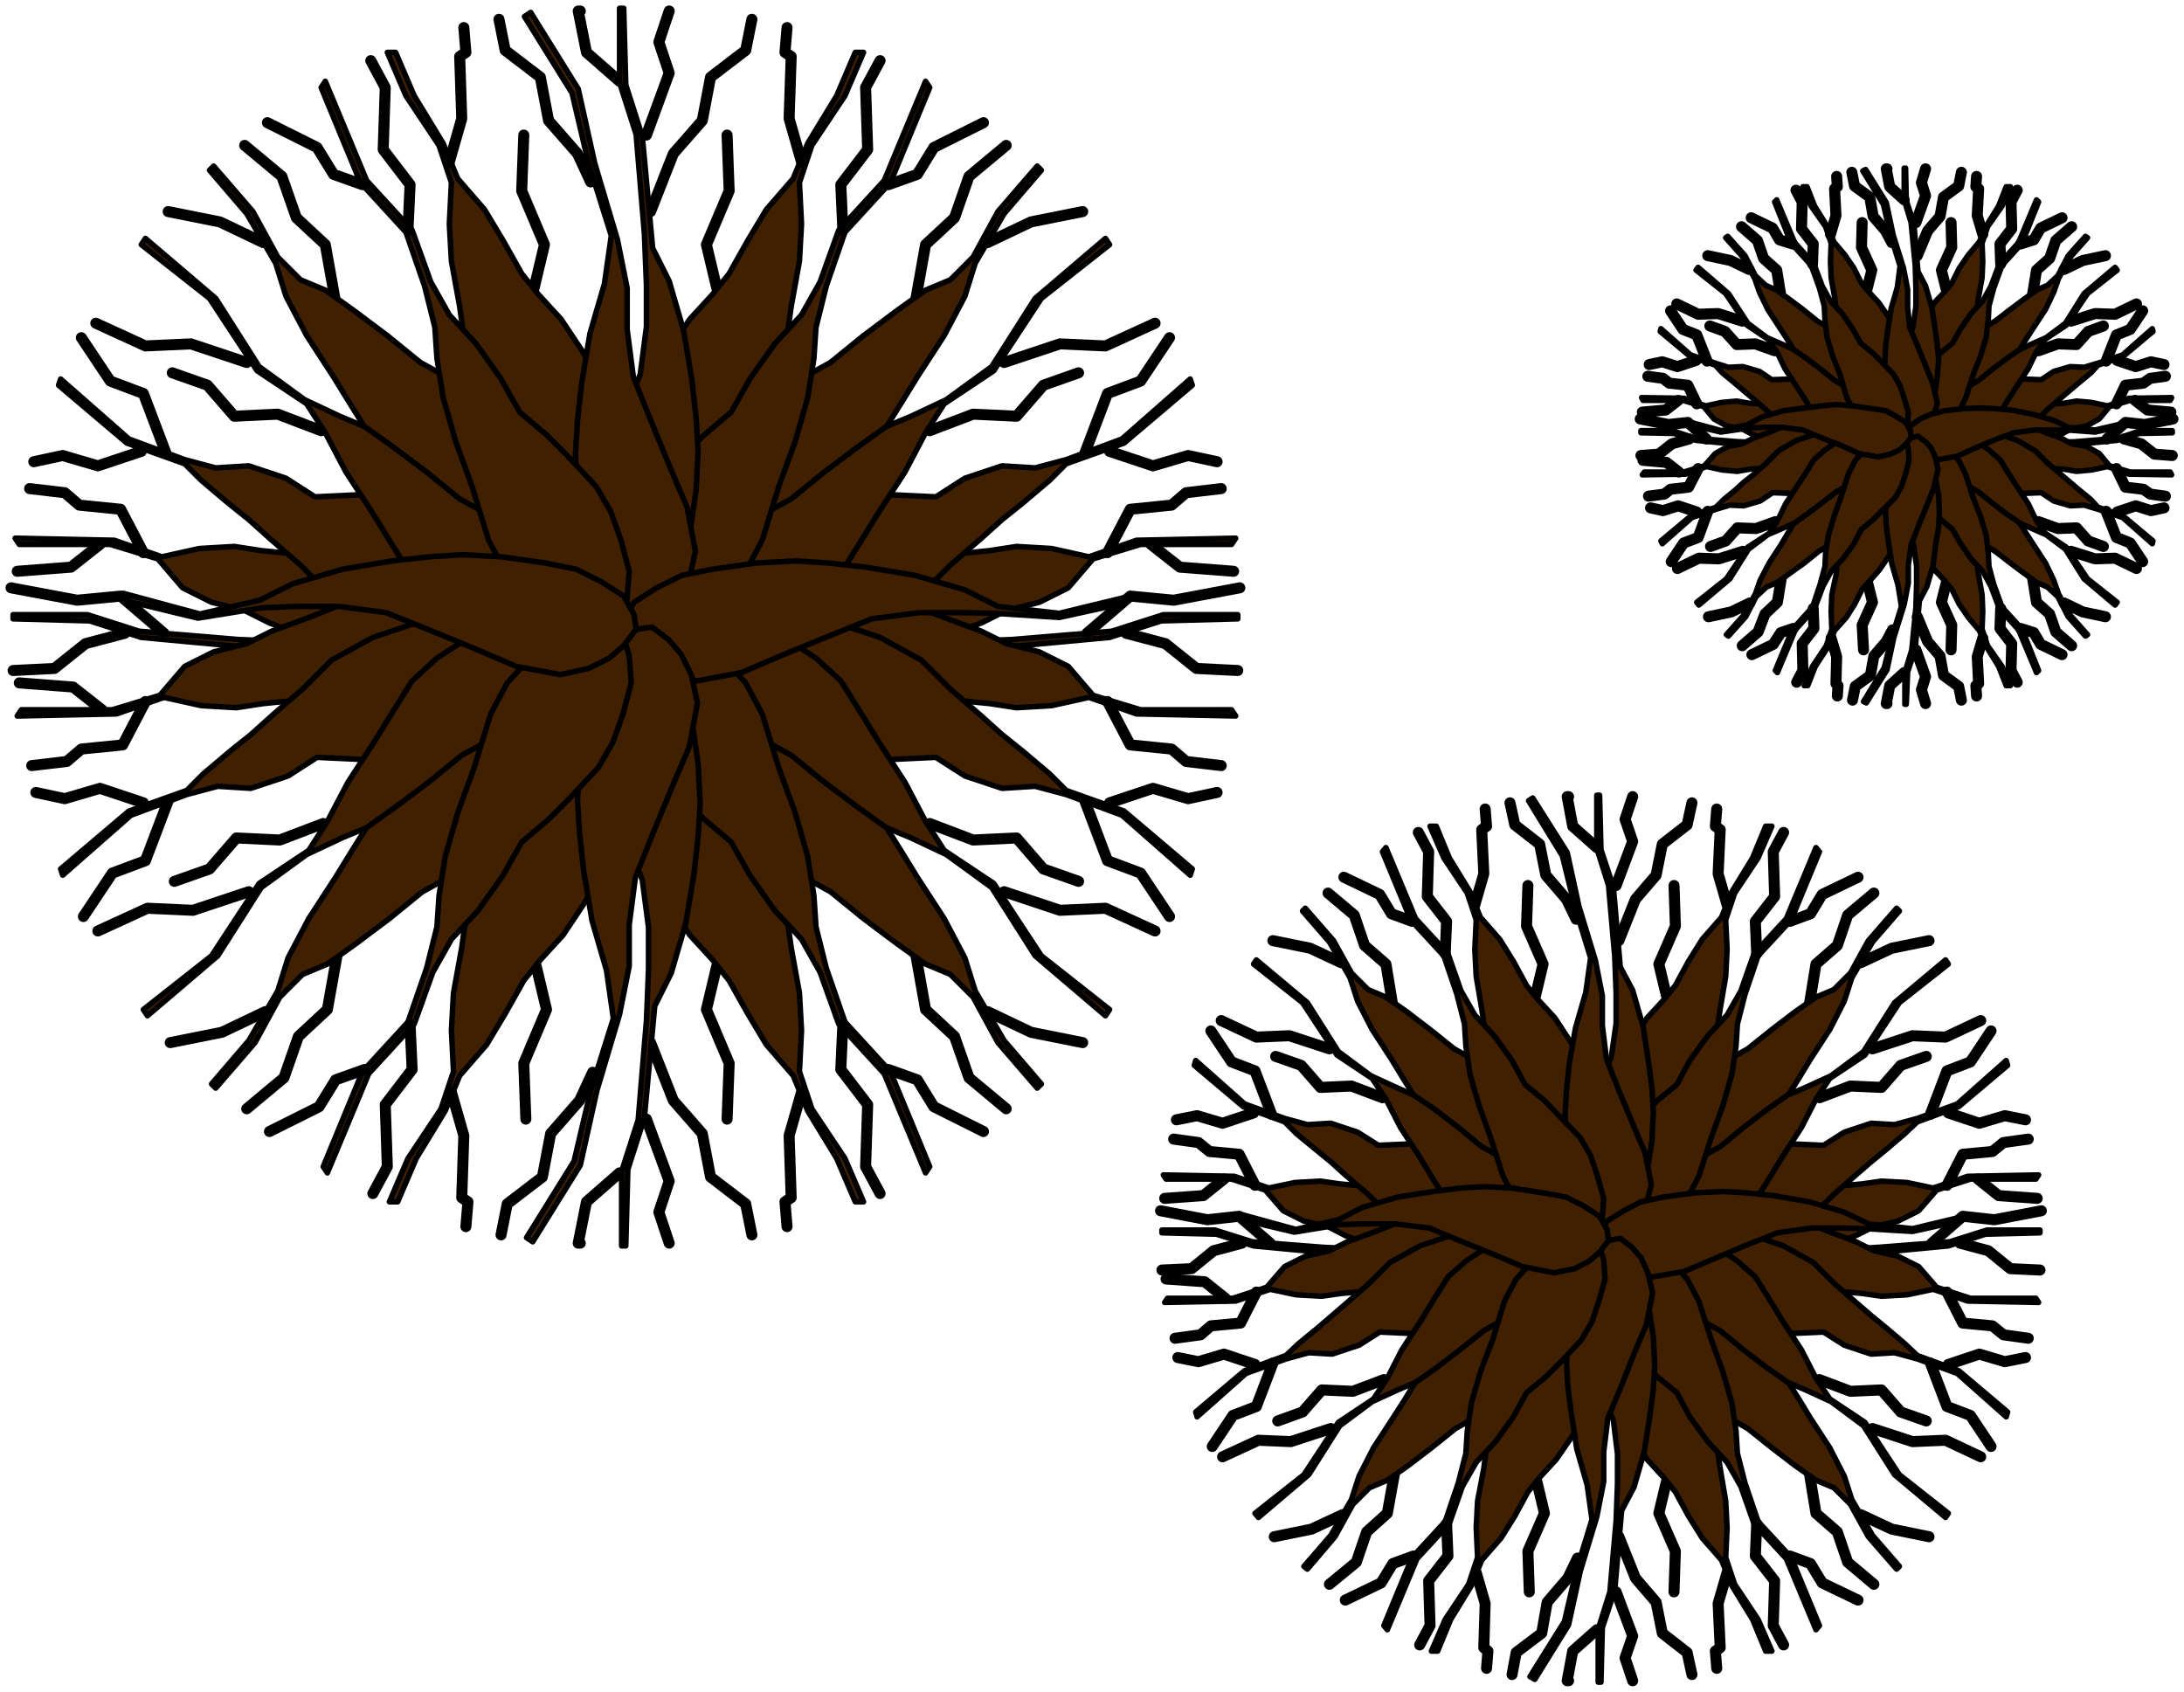 <svg xmlns="http://www.w3.org/2000/svg" width="528.167" height="409.167" fill-rule="evenodd" stroke-linecap="round" preserveAspectRatio="none" viewBox="0 0 3169 2455"><style>.pen1{stroke:#000;stroke-width:16;stroke-linejoin:round}.brush1{fill:#402000}.pen2{stroke:#000;stroke-width:8;stroke-linejoin:round}</style><path fill="none" d="m1349 625 63-24 63 3 39-45 51-18m-525-123-15-63 33-78-3-81m273 243 15-84 42-39 21-60 54-45" class="pen1"/><path d="m1580 808-54-12-51-3-39 6-60 6-75-18-150-15 9 168 147 9 60-24 57-21 36-18 48-12 42-21 36-42 69-21h132l6-9-144 3-69 24z" class="pen2 brush1"/><path d="m1037 874 39-75 36-30 60-24 63-15 60-12 63 3 42-27 54-18 48 3 45-12 81-30 99-87 3 9-99 84-84 30-24 24-39 33-30 24-30 27-45 39-42 42-60 33-63 21-84-3-93-39zm108-315 60-33 48-39 48-36 42-30 36-15 33-33 36-66 57-66 6 6-54 63-42 72-15 48-30 57-39 60-24 39-30 48-36 33-33 42-42 36-54 12-36-15 69-183zM935 700l-9-30-3-39 12-45 15-42 21-36 30-45 33-36 24-30 27-48 27-45 39-45 21-51 42-69 27-63h12l-27 63-48 72-18 54 3 60-3 54-12 66-9 66-12 75-24 45-36 39-39 27-39 15-30 3-24-15z" class="pen2 brush1"/><path d="M923 904v-42l21-36 30-33 51-21 63-15 60-33 48-39 48-36 42-30 36-15 51-24 66-48 63-99 102-87 6 9-99 78-69 105-72 48-27 42-30 57-39 60-24 39-30 48-36 33-51 33-39 18-48 15-57 9-45-12-21-24z" class="pen2 brush1"/><path d="m914 898-9-30-3-39 12-45 15-42 21-36 42-45 30-30 39-33 27-48 36-51 39-42 27-48 27-75 66-72 60-144 6 9-57 138-66 72-27 78-15 60-3 45-9 57-18 63-24 66-24 78-24 45-36 39-39 27-39 15-30 3-24-15z" class="pen2 brush1"/><path d="m902 898 18-24 21-18 30-15 41-9 64 12 56 24 73 30 60 24 69 9h60l75-3 144-12 75-24h108v6l-111 3-75 24-162 15-48 24-72 21-72 12-54 6-48 3-57-3-63-9-45-9-36-18-33-21-15-27-3-21z" class="pen2 brush1"/><path fill="none" d="m944 307 33-84 42-48 12-63 51-39 9-45h0m72 207-18-63 3-90-9-6 3-36m81 294-3-66 39-51-3-90 21-39m12 180 42-15 24-39 72-36m6 174 63-30 75-15m-114 219 81-27 66 3 72-33m-102 189 33-87 48-18 42-63m-87 165 63 21 51-15 42 9m-159 132 33-63 60-6 21-18 51-6h0m-102 81 42 33 78 6M938 196l33-90-15-45 15-45m-72 102-48-42-12-60h3m735 903 63-54 63 6 96-18m-165 66 57 15 45 36 60 3" class="pen1"/><path d="m905 906-24-18-18-21-15-30-9-41 12-64 24-56 30-73 24-60 9-69v-60l-3-75-12-144-24-75V12h6l3 111 24 75 15 162 24 48 21 72 12 72 6 54 3 48-3 57-9 63-9 45-18 36-21 33-27 15-21 3z" class="pen2 brush1"/><path fill="none" d="m466 625-63-24-63 3-39-45-51-18m525-123 15-63-33-78 3-81M487 439l-15-84-42-39-21-60-54-45" class="pen1"/><path d="m235 808 54-12 51-3 39 6 60 6 75-18 150-15-9 168-147 9-60-24-57-21-36-18-48-12-42-21-36-42-69-21H28l-6-9 144 3 69 24z" class="pen2 brush1"/><path d="m778 874-39-75-36-30-60-24-63-15-60-12-63 3-42-27-54-18-48 3-45-12-81-30-99-87-3 9 99 84 84 30 24 24 39 33 30 24 30 27 45 39 42 42 60 33 63 21 84-3 93-39zM670 559l-60-33-48-39-48-36-42-30-36-15-33-33-36-66-57-66-6 6 54 63 42 72 15 48 30 57 39 60 24 39 30 48 36 33 33 42 42 36 54 12 36-15-69-183zm210 141 9-30 3-39-12-45-15-42-21-36-30-45-33-36-24-30-27-48-27-45-39-45-21-51-42-69-27-63h-12l27 63 48 72 18 54-3 60 3 54 12 66 9 66 12 75 24 45 36 39 39 27 39 15 30 3 24-15z" class="pen2 brush1"/><path d="m943 910 24-18 18-21 15-30 9-41-12-64-24-56-30-73-24-60-9-69v-60l-14-70-33-111-24-108-69-111-9 6 69 111 24 102 33 105-10 70-21 72-12 72-6 54-3 48 3 57 9 63 9 45 18 36 21 33 27 15 21 3z" class="pen2 brush1"/><path d="M892 904v-42l-21-36-30-33-51-21-63-15-60-33-48-39-48-36-42-30-36-15-51-24-66-48-63-99-102-87-6 9 99 78 69 105 72 48 27 42 30 57 39 60 24 39 30 48 36 33 51 33 39 18 48 15 57 9 45-12 21-24z" class="pen2 brush1"/><path d="m901 898 9-30 3-39-12-45-15-42-21-36-42-45-30-30-39-33-27-48-36-51-39-42-27-48-27-75-66-72-60-144-6 9 57 138 66 72 27 78 15 60 3 45 9 57 18 63 24 66 24 78 24 45 36 39 39 27 39 15 30 3 24-15z" class="pen2 brush1"/><path d="m913 898-18-24-21-18-30-15-41-9-64 12-56 24-73 30-60 24-69 9h-60l-75-3-144-12-75-24H19v6l111 3 75 24 162 15 48 24 72 21 72 12 54 6 48 3 57-3 63-9 45-9 36-18 33-21 15-27 3-21z" class="pen2 brush1"/><path fill="none" d="m857 264-19-41-42-48-12-63-51-39-9-45m-72 207 18-63-3-90 9-6-3-36m-81 294 3-66-39-51 3-90-21-39m-12 180-42-15-24-39-72-36m-6 174-63-30-75-15m114 219-81-27-66 3-72-33m102 189-33-87-48-18-42-63m87 165-63 21-51-15-42 9m159 132-33-63-60-6-21-18-51-6m102 81-42 33-78 6m213 90-63-54-63 6-96-18m165 66-57 15-45 36-60 3m1330 222 63 24 63-3 39 45 51 18m-525 123-15 63 33 78-3 81m273-243 15 84 42 39 21 60 54 45" class="pen1"/><path d="m1580 1012-54 12-51 3-39-6-60-6-75 18-150 15 9-168 147-9 60 24 57 21 36 18 48 12 42 21 36 42 69 21h132l6 9-144-3-69-24z" class="pen2 brush1"/><path d="m1037 946 39 75 36 30 60 24 63 15 60 12 63-3 42 27 54 18 48-3 45 12 81 30 99 87 3-9-99-84-84-30-24-24-39-33-30-24-30-27-45-39-42-42-60-33-63-21-84 3-93 39zm108 315 60 33 48 39 48 36 42 30 36 15 33 33 36 66 57 66 6-6-54-63-42-72-15-48-30-57-39-60-24-39-30-48-36-33-33-42-42-36-54-12-36 15 69 183zm-210-141-9 30-3 39 12 45 15 42 21 36 30 45 33 36 24 30 27 48 27 45 39 45 21 51 42 69 27 63h12l-27-63-48-72-18-54 3-60-3-54-12-66-9-66-12-75-24-45-36-39-39-27-39-15-30-3-24 15z" class="pen2 brush1"/><path d="M923 916v42l21 36 30 33 51 21 63 15 60 33 48 39 48 36 42 30 36 15 51 24 66 48 63 99 102 87 6-9-99-78-69-105-72-48-27-42-30-57-39-60-24-39-30-48-36-33-51-33-39-18-48-15-57-9-45 12-21 24z" class="pen2 brush1"/><path d="m914 922-9 30-3 39 12 45 15 42 21 36 42 45 30 30 39 33 27 48 36 51 39 42 27 48 27 75 66 72 60 144 6-9-57-138-66-72-27-78-15-60-3-45-9-57-18-63-24-66-24-78-24-45-36-39-39-27-39-15-30-3-24 15z" class="pen2 brush1"/><path d="m902 922 18 24 21 18 30 15 41 9 64-12 56-24 73-30 60-24 69-9h60l50 1 93 6 96-21 3-9-99 24-89-10-48-24-72-21-72-12-54-6-48-3-57 3-63 9-45 9-36 18-33 21-15 27-3 21z" class="pen2 brush1"/><path fill="none" d="m944 1513 33 84 42 48 12 63 51 39 9 45m72-207-18 63 3 90-9 6 3 36m81-294-3 66 39 51-3 90 21 39m12-180 42 15 24 39 72 36m6-174 63 30 75 15m-114-219 81 27 66-3 72 33m-102-189 33 87 48 18 42 63m-87-165 63-21 51 15 42-9m-159-132 33 63 60 6 21 18 51 6m-834 513 33 90-15 45 15 45m-72-102-48 42-12 60h3" class="pen1"/><path d="m908 914-24 18-18 21-15 30-9 41 12 64 24 56 30 73 24 60 9 69v60l-3 75-12 144-24 75v108h6l3-111 24-75 15-162 24-48 21-72 12-72 6-54 3-48-3-57-9-63-9-45-18-36-21-33-27-15-21-3z" class="pen2 brush1"/><path fill="none" d="m469 1195-63 24-63-3-39 45-51 18m525 123 15 63-33 78 3 81m-273-243-15 84-42 39-21 60-54 45" class="pen1"/><path d="m238 1012 54 12 51 3 39-6 60-6 75 18 150 15-9-168-147-9-60 24-57 21-36 18-48 12-42 21-36 42-69 21H31l-6 9 144-3 69-24z" class="pen2 brush1"/><path d="m781 946-39 75-36 30-60 24-63 15-60 12-63-3-42 27-54 18-48-3-45 12-81 30-99 87-3-9 99-84 84-30 24-24 39-33 30-24 30-27 45-39 42-42 60-33 63-21 84 3 93 39zm-108 315-60 33-48 39-48 36-42 30-36 15-33 33-36 66-57 66-6-6 54-63 42-72 15-48 30-57 39-60 24-39 30-48 36-33 33-42 42-36 54-12 36 15-69 183zm210-141 9 30 3 39-12 45-15 42-21 36-30 45-33 36-24 30-27 48-27 45-39 45-21 51-42 69-27 63h-12l27-63 48-72 18-54-3-60 3-54 12-66 9-66 12-75 24-45 36-39 39-27 39-15 30-3 24 15z" class="pen2 brush1"/><path d="m946 910 24 18 18 21 15 30 9 41-12 64-24 56-30 73-24 60-9 69v60l-14 70-33 111-24 108-69 111-9-6 69-111 24-102 33-105-10-70-21-72-12-72-6-54-3-48 3-57 9-63 9-45 18-36 21-33 27-15 21-3z" class="pen2 brush1"/><path d="M895 916v42l-21 36-30 33-51 21-63 15-60 33-48 39-48 36-42 30-36 15-51 24-66 48-63 99-102 87-6-9 99-78 69-105 72-48 27-42 30-57 39-60 24-39 30-48 36-33 51-33 39-18 48-15 57-9 45 12 21 24z" class="pen2 brush1"/><path d="m904 922 9 30 3 39-12 45-15 42-21 36-42 45-30 30-39 33-27 48-36 51-39 42-27 48-27 75-66 72-60 144-6-9 57-138 66-72 27-78 15-60 3-45 9-57 18-63 24-66 24-78 24-45 36-39 39-27 39-15 30-3 24 15z" class="pen2 brush1"/><path d="m923 913-18 24-21 18-30 15-41 9-64-12-56-24-73-30-60-24-69-9h-60l-51 2-93 15-99-24-9-12 111 30 87-20 48-24 72-21 72-12 54-6 48-3 57 3 63 9 45 9 36 18 33 21 15 27 3 21z" class="pen2 brush1"/><path fill="none" d="m860 1556-19 41-42 48-12 63-51 39-9 45m-72-207 18 63-3 90 9 6-3 36m-81-294 3 66-39 51 3 90-21 39m-12-180-42 15-24 39-72 36m-6-174-63 30-75 15m114-219-81 27-66-3-72 33m102-189-33 87-48 18-42 63m87-165-63-21-51 15-42-9m159-132-33 63-60 6-21 18-51 6m102-81-42-33-78-6m2612 602 45-17 45 2 28-32 37-13m-377-88-11-46 24-55-2-59m196 175 10-61 31-27 15-44 38-32" class="pen1"/><path d="m2805 1724-38-8-37-2-28 4-43 4-54-13-107-10 6 120 106 6 43-17 40-15 26-13 35-8 30-15 26-30 49-16h95l4-6-103 2-50 17z" class="pen2 brush1"/><path d="m2416 1772 28-54 26-22 43-17 45-11 43-8 45 2 30-19 39-13 34 2 33-9 58-21 71-63 2 7-71 60-60 22-18 17-27 23-22 18-22 19-32 28-30 30-43 24-45 15-60-2-67-28zm77-226 43-24 35-28 34-26 30-21 26-11 24-24 26-47 41-47 4 4-39 45-30 52-11 34-21 41-28 43-17 28-22 35-26 23-23 30-31 26-38 9-26-11 49-131zm-150 101-7-22-2-28 9-32 10-30 16-26 21-32 24-26 17-21 19-35 20-32 28-32 15-37 30-49 19-46h9l-20 46-34 51-13 39 2 43-2 39-8 47-7 47-9 54-17 32-26 28-28 20-28 11-21 2-17-11z" class="pen2 brush1"/><path d="M2334 1793v-30l15-26 22-23 36-15 45-11 44-24 34-28 34-26 30-21 26-11 37-17 47-35 45-71 74-62 4 6-71 56-50 76-51 34-20 30-21 41-28 43-17 28-22 35-26 23-36 24-28 13-35 11-41 6-32-9-15-17z" class="pen2 brush1"/><path d="m2328 1789-7-22-2-28 9-32 10-30 15-26 31-32 21-22 28-23 19-35 26-36 28-30 20-35 19-54 47-51 43-103 5 6-41 99-48 52-19 56-11 43-2 32-6 41-13 45-17 47-18 56-17 32-26 28-28 20-28 10-21 3-17-11z" class="pen2 brush1"/><path d="m2319 1789 13-17 15-13 22-11 29-6 46 8 40 17 52 22 43 17 50 7h43l54-3 103-8 54-17h77v4l-79 2-54 17-116 11-35 17-51 15-52 9-39 4-34 2-41-2-45-6-33-7-25-13-24-15-11-19-2-15z" class="pen2 brush1"/><path fill="none" d="m2349 1365 24-60 30-35 9-45 36-28 7-32m51 148-13-45 3-64-7-5 2-25m58 210-2-47 28-36-2-65 15-28m9 129 30-11 17-28 52-25m4 124 45-21 54-11m-82 157 58-19 48 2 51-24m-73 136 24-63 34-13 30-45m-62 119 45 15 37-11 30 6m-114 95 23-45 43-4 16-13 36-5m-73 58 30 24 56 4m-611-454 24-64-11-32 11-33m-52 74-35-31-8-43h2m527 648 45-39 46 5 68-13m-118 47 41 11 32 26 43 2" class="pen1"/><path d="m2321 1795-17-13-13-15-11-22-6-29 8-46 18-40 21-53 17-43 7-49v-43l-2-54-9-103-17-54v-77h4l2 79 18 54 10 116 18 34 15 52 8 52 5 38 2 35-2 41-7 45-6 32-13 26-15 24-20 10-15 3z" class="pen2 brush1"/><path fill="none" d="m2006 1593-45-17-45 2-28-32-37-13m377-88 11-46-24-55 2-59m-196 175-10-61-31-27-15-44-38-32" class="pen1"/><path d="m1841 1724 38-8 37-2 28 4 43 4 54-13 107-10-6 120-106 6-43-17-41-15-25-13-35-8-30-15-26-30-49-16h-95l-4-6 103 2 50 17z" class="pen2 brush1"/><path d="m2230 1772-28-54-26-22-43-17-45-11-43-8-45 2-30-19-39-13-34 2-33-9-58-21-71-63-2 7 71 60 60 22 17 17 28 23 22 18 21 19 33 28 30 30 43 24 45 15 60-2 67-28zm-77-226-43-24-35-28-34-26-30-21-26-11-24-24-26-47-41-47-4 4 39 45 30 52 11 34 21 41 28 43 17 28 22 35 26 23 23 30 31 26 38 9 26-11-49-131zm150 101 7-22 2-28-9-32-10-30-16-26-21-32-24-26-17-21-19-35-20-32-28-32-15-37-30-49-19-46h-9l20 46 34 51 13 39-2 43 2 39 8 47 7 47 9 54 17 32 26 28 28 20 28 11 21 2 17-11z" class="pen2 brush1"/><path d="m2348 1797 18-12 13-15 10-22 7-29-9-46-17-40-22-53-17-43-6-49v-43l-10-51-24-79-17-78-50-79-6 4 49 80 18 73 23 75-7 50-15 52-9 52-4 38-2 35 2 41 7 45 6 32 13 26 15 24 19 10 15 2z" class="pen2 brush1"/><path d="M2312 1793v-30l-15-26-22-23-36-15-45-11-44-24-34-28-34-26-31-21-25-11-37-17-47-35-45-71-74-62-4 6 71 56 50 76 51 34 20 30 21 41 28 43 17 28 22 35 26 23 36 24 28 13 35 11 41 6 32-9 15-17z" class="pen2 brush1"/><path d="m2318 1789 7-22 2-28-9-32-10-30-15-26-31-32-21-22-28-23-19-35-26-36-28-30-20-35-19-54-47-51-43-103-5 6 41 99 48 52 19 56 11 43 2 32 6 41 13 45 17 47 18 56 17 32 26 28 28 20 28 10 21 3 17-11z" class="pen2 brush1"/><path d="m2327 1789-13-17-15-13-22-11-29-6-46 8-40 17-52 22-43 17-50 7h-43l-54-3-103-8-54-17h-77v4l79 2 54 17 116 11 35 17 51 15 52 9 39 4 34 2 41-2 45-6 33-7 25-13 24-15 11-19 2-15z" class="pen2 brush1"/><path fill="none" d="m2287 1334-14-29-30-35-9-45-36-28-7-32m-51 148 13-45-3-64 7-5-2-25m-58 210 2-47-28-36 2-65-15-28m-9 129-30-11-17-28-52-25m-4 124-45-21-54-11m82 157-58-19-48 2-51-24m73 136-24-63-34-13-30-45m62 119-45 15-37-11-30 6m114 95-23-45-43-4-16-13-36-5m73 58-30 24-56 4m153 65-45-39-46 5-68-13m118 47-41 11-32 26-43 2m954 159 45 17 45-2 28 32 37 13m-377 88-11 46 24 55-2 59m196-175 10 61 31 27 15 44 38 32" class="pen1"/><path d="m2805 1871-38 8-37 2-28-4-43-4-54 13-107 10 6-120 106-6 43 17 40 15 26 13 35 8 30 15 26 30 49 16h95l4 6-103-2-50-17z" class="pen2 brush1"/><path d="m2416 1823 28 54 26 22 43 17 45 11 43 8 45-2 30 19 39 13 34-2 33 9 58 21 71 63 2-7-71-60-60-22-18-17-27-23-22-18-22-19-32-28-30-30-43-24-45-15-60 2-67 28zm77 226 43 24 35 28 34 26 30 21 26 11 24 24 26 47 41 47 4-4-39-45-30-52-11-34-21-41-28-43-17-28-22-35-26-23-23-30-31-26-38-9-26 11 49 131zm-150-101-7 22-2 28 9 32 10 30 16 26 21 32 24 26 17 21 19 35 20 32 28 32 15 37 30 49 19 46h9l-20-46-34-51-13-39 2-43-2-39-8-47-7-47-9-54-17-32-26-28-28-20-28-11-21-2-17 11z" class="pen2 brush1"/><path d="M2334 1802v30l15 26 22 23 36 15 45 11 44 24 34 28 34 26 30 21 26 11 37 17 47 35 45 71 74 62 4-6-71-56-50-76-51-34-20-30-21-41-28-43-17-28-22-35-26-23-36-24-28-13-35-11-41-6-32 9-15 17z" class="pen2 brush1"/><path d="m2328 1806-7 22-2 28 9 32 10 30 15 26 31 32 21 22 28 23 19 35 26 36 28 30 20 35 19 54 47 51 43 103 5-6-41-99-48-52-19-56-11-43-2-32-6-41-13-45-17-47-18-56-17-32-26-28-28-20-28-11-21-2-17 11z" class="pen2 brush1"/><path d="m2319 1806 13 17 15 13 22 11 29 6 46-8 40-17 52-22 43-17 50-7h43l36 1 67 4 68-15 3-6-71 17-64-7-35-17-51-15-52-9-39-4-34-2-41 2-45 6-33 7-25 13-24 15-11 19-2 15z" class="pen2 brush1"/><path fill="none" d="m2349 2230 24 60 30 35 9 45 36 28 7 32m51-148-13 45 3 64-7 5 2 25m58-210-2 47 28 36-2 65 15 28m9-129 30 11 17 28 52 25m4-124 45 21 54 11m-82-157 58 19 48-2 51 24m-73-136 24 63 34 13 30 45m-62-119 45-15 37 11 30-6m-114-95 23 45 43 4 16 13 36 5m-598 368 24 64-11 32 11 33m-52-74-35 31-8 43h2" class="pen1"/><path d="m2323 1800-17 13-13 15-11 22-6 29 9 46 17 40 21 53 18 43 6 49v43l-2 54-9 103-17 54v77h4l2-79 18-54 10-116 18-34 15-52 8-52 5-38 2-35-2-41-7-45-6-32-13-26-15-24-20-10-15-3z" class="pen2 brush1"/><path fill="none" d="m2008 2002-45 17-45-2-28 32-36 13m376 88 11 46-24 55 2 59m-195-175-11 61-30 27-15 44-39 32" class="pen1"/><path d="m1843 1871 38 8 37 2 28-4 43-4 54 13 107 10-6-120-105-6-43 17-41 15-26 13-35 8-30 15-26 30-49 16h-95l-4 6 103-2 50-17z" class="pen2 brush1"/><path d="m2232 1823-28 54-26 22-43 17-45 11-43 8-45-2-30 19-39 13-34-2-33 9-58 21-71 63-2-7 71-60 60-22 18-17 28-23 21-18 22-19 32-28 30-30 43-24 45-15 61 2 66 28zm-77 226-43 24-35 28-34 26-30 21-26 11-24 24-26 47-40 47-5-4 39-45 30-52 11-34 21-41 28-43 18-28 21-35 26-23 24-30 30-26 38-9 26 11-49 131zm150-101 7 22 2 28-9 32-10 30-15 26-22 32-24 26-17 21-19 35-20 32-28 32-15 37-30 49-19 46h-9l20-46 34-51 13-39-2-43 2-39 9-47 6-47 9-54 17-32 26-28 28-20 28-11 21-2 17 11z" class="pen2 brush1"/><path d="m2351 1797 17 13 13 15 10 22 7 29-9 46-17 40-21 53-18 43-6 49v43l-10 51-24 79-17 78-49 79-7-4 50-80 17-73 23-75-7-50-15-52-8-52-5-38-2-35 2-41 7-45 6-32 13-26 15-24 20-10 15-3z" class="pen2 brush1"/><path d="M2314 1802v30l-15 26-22 23-36 15-45 11-43 24-35 28-34 26-30 21-26 11-37 17-47 35-45 71-73 62-5-6 71-56 50-76 51-34 20-30 21-41 28-43 17-28 22-35 26-23 36-24 28-13 35-11 41-6 32 9 15 17z" class="pen2 brush1"/><path d="m2320 1806 7 22 2 28-9 32-10 30-15 26-30 32-22 22-28 23-19 35-26 36-28 30-20 35-19 54-47 51-43 103-5-6 41-99 48-52 19-56 11-43 2-32 6-41 13-45 18-47 17-56 17-32 26-28 28-20 28-11 21-2 17 11z" class="pen2 brush1"/><path d="m2334 1800-13 17-15 13-21 11-30 6-46-9-40-17-52-21-43-18-50-6h-43l-36 1-67 11-71-17-7-9 80 22 62-14 35-18 52-15 51-8 39-5 34-2 41 2 45 7 33 6 26 13 23 15 11 20 2 15z" class="pen2 brush1"/><path fill="none" d="m2289 2261-14 29-30 35-8 45-37 28-6 32m-52-148 13 45-2 64 6 5-2 25m-58-210 2 47-28 36 2 65-15 28m-9-129-30 11-17 28-52 25m-4-124-45 21-54 11m82-157-58 19-47-2-52 24m73-136-24 63-34 13-30 45m62-119-45-15-37 11-30-6m114-95-23 45-43 4-15 13-37 5m73-58-30-24-56-4M2958 509l28-10 27 1 17-19 22-8m-228-53-7-28 15-33-1-36m118 106 6-37 19-17 9-26 23-20" class="pen1"/><path d="m3058 589-23-5-22-2-17 3-26 2-33-8-65-6 4 73 64 4 26-11 25-9 15-8 22-4 18-10 15-18 30-9h58l2-4-62 1-31 11z" class="pen2 brush1"/><path d="m2823 618 17-33 16-13 26-11 27-6 26-5 27 1 18-12 24-7 20 1 20-6 36-12 43-38 1 4-43 36-37 13-10 11-17 14-13 11-13 11-20 17-18 18-26 15-27 9-37-1-40-17zm46-137 26-15 22-17 20-15 18-13 16-7 15-14 15-29 25-28 3 2-24 27-18 32-7 20-12 25-17 26-11 17-13 21-16 14-14 19-18 15-23 6-16-7 29-79zm-90 61-5-13-1-17 6-20 6-18 9-16 13-19 15-16 10-12 11-22 13-19 16-19 10-23 18-29 11-28h6l-12 28-21 30-8 24 1 26-1 24-5 28-4 29-5 32-11 20-15 17-17 12-17 6-13 2-10-7z" class="pen2 brush1"/><path d="M2773 630v-18l9-16 14-14 21-9 28-6 26-15 21-17 20-15 19-13 15-7 23-10 28-21 27-43 45-38 3 4-43 34-31 46-30 20-13 18-12 25-17 26-11 17-13 21-16 14-21 15-17 8-22 6-24 4-20-5-9-11z" class="pen2 brush1"/><path d="m2770 628-5-13-1-17 6-20 6-18 9-16 18-19 13-13 17-14 12-21 15-22 17-18 12-22 12-32 28-31 26-62 3 3-24 60-29 32-12 33-7 26-1 20-3 25-8 27-11 28-11 34-10 20-16 17-17 12-16 6-13 2-10-7z" class="pen2 brush1"/><path d="m2764 628 8-10 9-8 13-7 18-4 28 5 24 11 31 13 27 10 30 4h26l33-1 62-5 33-11h46v3l-48 1-32 10-71 7-21 10-31 9-31 6-24 2-20 1-25-1-27-3-20-5-16-7-14-10-7-11-1-9z" class="pen2 brush1"/><path fill="none" d="m2782 371 15-36 18-21 5-28 22-16 4-20m31 90-8-27 2-39-4-3 1-15m35 127-1-29 17-22-1-39 9-17m5 78 19-6 10-17 31-15m3 75 27-13 33-7m-50 95 35-11 29 1 31-15m-44 83 15-38 20-8 18-27m-37 72 27 9 22-7 19 4m-69 57 13-27 26-3 10-7 22-3m-44 35 18 14 34 3m-370-275 14-39-6-19 6-20m-31 45-21-19-5-26h1m319 392 27-24 28 3 41-8m-71 29 25 7 19 15 26 2" class="pen1"/><path d="m2765 631-10-7-8-9-7-14-3-17 5-28 11-24 12-32 11-26 4-30v-26l-1-33-6-62-10-33v-46h2l1 47 11 33 6 70 11 21 9 31 5 32 3 23 2 21-2 25-4 27-4 19-7 16-10 15-12 6-9 1z" class="pen2 brush1"/><path fill="none" d="m2575 509-28-10-27 1-17-19-22-8m228-53 7-28-15-33 1-36m-118 106-6-37-19-17-9-26-23-20" class="pen1"/><path d="m2475 589 23-5 22-2 17 3 26 2 33-8 65-6-4 73-64 4-26-11-25-9-15-8-22-4-18-10-15-18-30-9h-58l-2-4 62 1 31 11z" class="pen2 brush1"/><path d="m2710 618-17-33-16-13-26-11-27-6-26-5-27 1-18-12-24-7-21 1-19-6-36-12-43-38-1 4 43 36 37 13 10 11 17 14 13 11 13 11 20 17 18 18 26 15 27 9 37-1 40-17zm-46-137-27-15-21-17-20-15-18-13-16-7-15-14-15-29-25-28-3 2 24 27 18 32 7 20 12 25 17 26 11 17 13 21 16 14 14 19 18 15 23 6 16-7-29-79zm90 61 5-13 1-17-6-20-6-18-9-16-13-19-15-16-10-12-11-22-13-19-16-19-10-23-18-29-11-28h-6l12 28 21 30 8 24-1 26 1 24 5 28 4 29 5 32 11 20 15 17 17 12 17 6 13 2 10-7z" class="pen2 brush1"/><path d="m2782 633 11-8 7-9 6-13 5-18-6-27-10-25-13-32-11-26-3-29v-26l-6-31-15-48-10-47-30-48-4 2 30 49 10 44 14 45-4 31-9 31-5 32-3 23-1 21 1 25 4 27 4 19 8 16 9 14 12 6 9 2z" class="pen2 brush1"/><path d="M2760 630v-18l-9-16-14-14-21-9-28-6-26-15-21-17-20-15-19-13-15-7-23-10-28-21-28-43-44-38-3 4 43 34 31 46 30 20 13 18 12 25 17 26 11 17 13 21 16 14 21 15 17 8 22 6 24 4 20-5 9-11z" class="pen2 brush1"/><path d="m2763 628 5-13 1-17-6-20-6-18-9-16-18-19-13-13-17-14-12-21-15-22-17-18-12-22-12-32-28-31-26-62-3 3 24 60 29 32 12 33 7 26 1 20 3 25 8 27 11 28 10 34 11 20 16 17 16 12 17 6 13 2 10-7z" class="pen2 brush1"/><path d="m2769 628-8-10-9-8-13-7-18-4-28 5-24 11-32 13-26 10-30 4h-26l-33-1-62-5-33-11h-46v3l48 1 32 10 71 7 21 10 31 9 31 6 24 2 20 1 25-1 27-3 20-5 16-7 14-10 7-11 1-9z" class="pen2 brush1"/><path fill="none" d="m2745 352-9-17-18-21-5-28-22-16-4-20m-31 90 8-27-2-39 4-3-1-15m-35 127 1-29-17-22 1-39-9-17m-5 78-19-6-10-17-31-15m-3 75-27-13-33-7m50 95-35-11-29 1-31-15m44 83-15-38-20-8-18-27m37 72-27 9-22-7-19 4m69 57-13-27-27-3-9-7-22-3m44 35-18 14-34 3m93 39-27-24-28 3-41-8m71 29-25 7-19 15-26 2m577 96 28 10 27-1 17 19 22 8m-228 53-7 28 15 33-1 36m118-106 6 37 19 17 9 26 23 20" class="pen1"/><path d="m3058 677-23 5-22 2-17-3-26-2-33 8-65 6 4-73 64-4 26 11 25 9 15 8 22 4 18 10 15 18 30 9h58l2 4-62-1-31-11z" class="pen2 brush1"/><path d="m2823 648 17 33 16 13 26 11 27 6 26 5 27-1 18 12 24 7 20-1 20 6 36 12 43 38 1-4-43-36-37-13-10-11-17-14-13-11-13-11-20-17-18-18-26-15-27-9-37 1-40 17zm46 137 26 15 22 17 20 15 18 13 16 7 15 14 15 29 25 28 3-2-24-27-18-32-7-20-12-25-17-26-11-17-13-21-16-14-14-19-18-15-23-6-16 7 29 79zm-90-61-5 13-1 17 6 20 6 18 9 16 13 19 15 16 10 12 11 22 13 19 16 19 10 23 18 29 11 28h6l-12-28-21-30-8-24 1-26-1-24-5-28-4-29-5-32-11-20-15-17-17-12-17-6-13-2-10 7z" class="pen2 brush1"/><path d="M2773 636v18l9 16 14 14 21 9 28 6 26 15 21 17 20 15 19 13 15 7 23 10 28 21 27 43 45 38 3-4-43-34-31-46-30-20-13-18-12-25-17-26-11-17-13-21-16-14-21-15-17-8-22-6-24-4-20 5-9 11z" class="pen2 brush1"/><path d="m2770 638-5 13-1 17 6 20 6 18 9 16 18 19 13 13 17 14 12 21 15 22 17 18 12 22 12 32 28 31 26 62 3-3-24-60-29-32-12-33-7-26-1-20-3-25-8-27-11-28-11-34-10-20-16-17-17-12-16-6-13-2-10 7z" class="pen2 brush1"/><path d="m2764 638 8 10 9 8 13 7 18 4 28-5 24-11 31-13 27-10 30-4h48l40 3 41-9 2-4-43 10-39-4-21-10-31-9-31-6-24-2-20-1-25 1-27 3-20 5-16 7-14 10-7 11-1 9z" class="pen2 brush1"/><path fill="none" d="m2782 895 15 36 18 21 5 28 22 16 4 20m31-90-8 27 2 39-4 3 1 15m35-127-1 29 17 22-1 39 9 17m5-78 19 6 10 17 31 15m3-75 27 13 33 7m-50-95 35 11 29-1 31 15m-44-83 15 38 20 8 18 27m-37-72 27-9 22 7 19-4m-69-57 13 27 26 3 10 7 22 3m-362 223 14 39-6 19 6 20m-31-45-21 19-5 26h1" class="pen1"/><path d="m2766 635-10 7-8 9-6 14-4 17 5 28 11 24 12 32 11 26 4 30v26l-1 33-6 62-10 33v46h2l2-47 11-33 6-70 11-21 9-31 4-32 4-23 1-21-1-25-5-27-3-19-8-16-9-15-12-6-10-1z" class="pen2 brush1"/><path fill="none" d="m2576 757-28 10-27-1-17 19-22 8m228 53 7 28-15 33 2 36m-119-106-6 37-18 17-10 26-23 20" class="pen1"/><path d="m2476 677 23 5 22 2 17-3 26-2 33 8 65 6-4-73-64-4-26 11-24 9-16 8-21 4-18 10-16 18-30 9h-57l-3 4 63-1 30-11z" class="pen2 brush1"/><path d="m2711 648-17 33-15 13-26 11-28 6-26 5-27-1-18 12-24 7-20-1-20 6-35 12-43 38-2-4 43-36 37-13 11-11 17-14 12-11 14-11 19-17 18-18 26-15 27-9 37 1 40 17zm-46 137-26 15-21 17-21 15-18 13-16 7-15 14-15 29-25 28-3-2 24-27 18-32 7-20 13-25 17-26 10-17 13-21 16-14 14-19 19-15 23-6 15 7-29 79zm91-61 4 13 1 17-5 20-6 18-10 16-13 19-14 16-11 12-11 22-12 19-17 19-9 23-19 29-11 28h-5l12-28 20-30 8-24-1-26 1-24 6-28 3-29 6-32 10-20 16-17 17-12 17-6 12-2 11 7z" class="pen2 brush1"/><path d="m2783 633 11 8 8 9 6 13 4 18-6 27-10 25-13 32-10 26-4 29v26l-6 31-15 48-10 47-30 48-4-2 30-49 11-44 14-45-5-31-9-31-5-32-3-23-1-21 1-25 5-27 3-19 8-16 9-14 12-6 9-2z" class="pen2 brush1"/><path d="M2761 636v18l-9 16-13 14-22 9-27 6-26 15-22 17-20 15-18 13-16 7-23 10-28 21-27 43-45 38-3-4 43-34 31-46 31-20 12-18 12-25 17-26 11-17 13-21 16-14 22-15 17-8 21-6 25-4 19 5 9 11z" class="pen2 brush1"/><path d="m2765 638 4 13 1 17-5 20-6 18-9 16-19 19-13 13-17 14-11 21-16 22-17 18-12 22-12 32-28 31-26 62-3-3 25-60 29-32 11-33 7-26 1-20 4-25 8-27 10-28 11-34 10-20 16-17 17-12 17-6 12-2 11 7z" class="pen2 brush1"/><path d="m2773 635-8 10-9 8-13 6-18 4-28-5-24-11-31-12-26-11-31-4h-26l-21 1-41 6-43-10-4-5 48 13 38-9 21-11 31-9 31-4 24-3 21-2 24 2 28 4 20 3 15 8 14 9 7 12 1 10z" class="pen2 brush1"/><path fill="none" d="m2746 914-9 17-18 21-5 28-22 16-4 20m-31-90 8 27-1 39 3 3-1 15m-35-127 1 29-17 22 1 39-9 17m-5-78-18 6-11 17-31 15m-3-75-27 13-33 7m50-95-35 11-29-1-31 15m44-83-14 38-21 8-18 27m37-72-27-9-22 7-18-4m69-57-14 27-26 3-9 7-23 3m44-35-18-14-34-3" class="pen1"/></svg>
